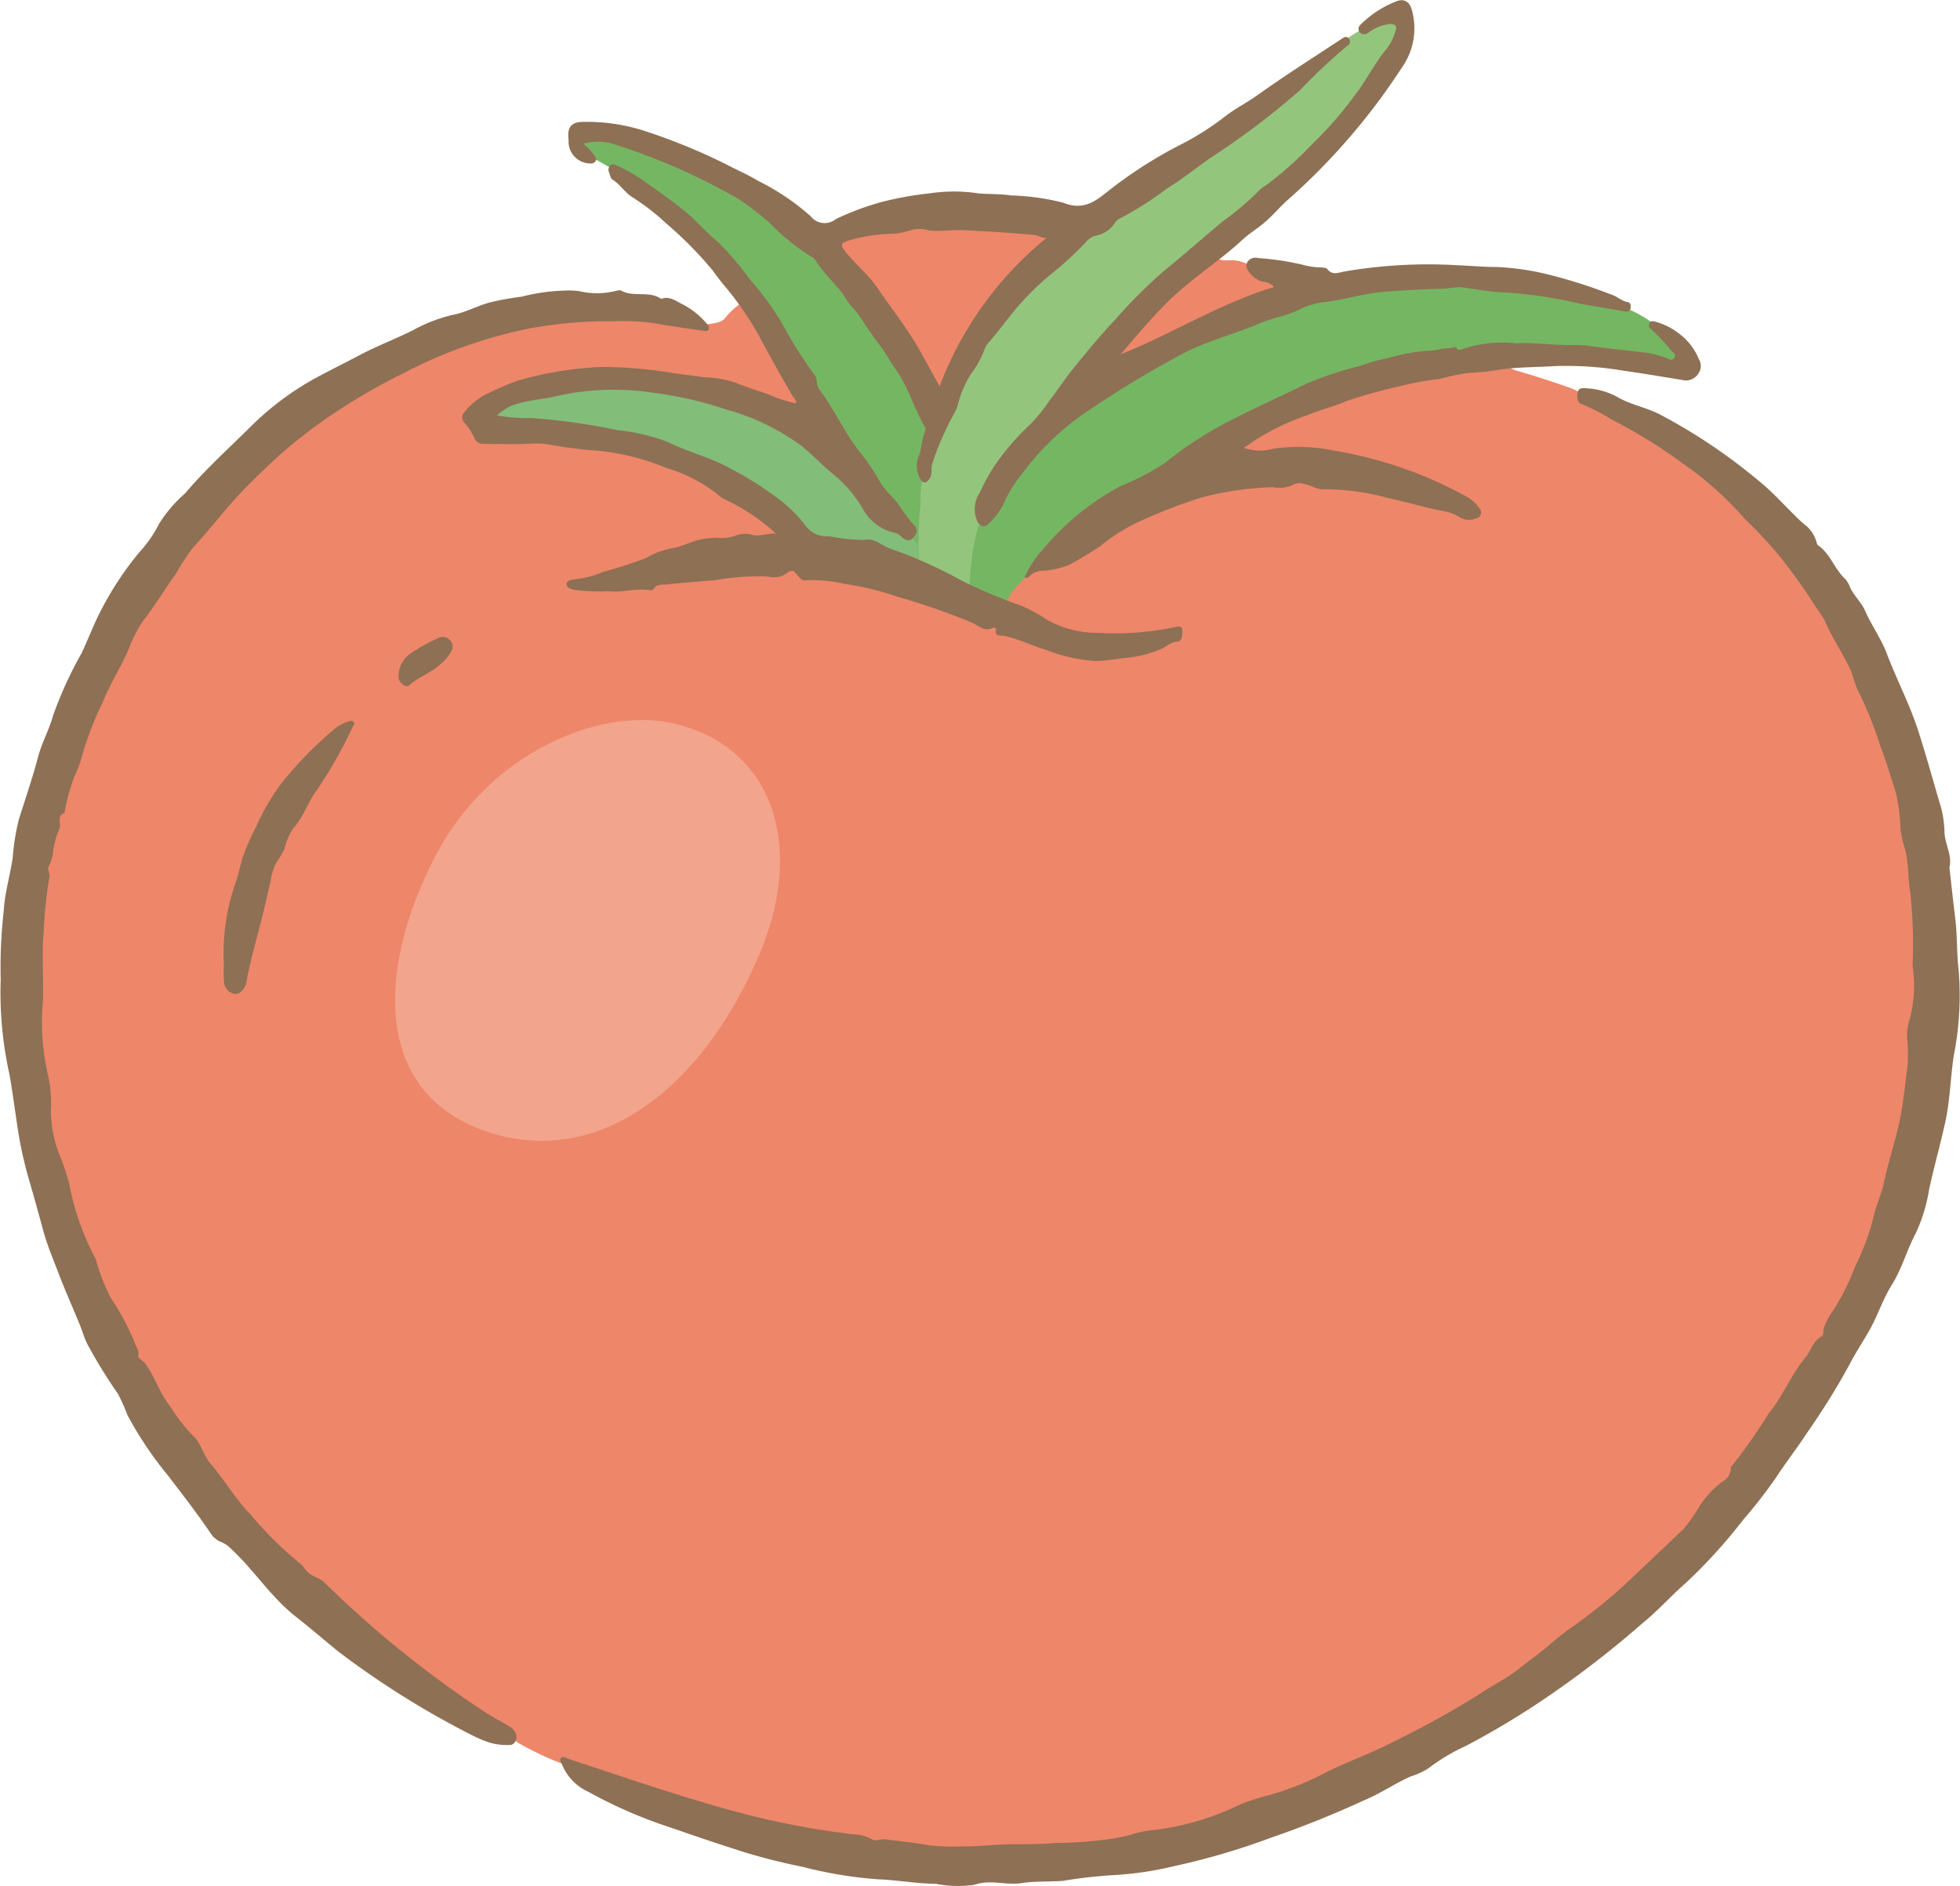<svg xmlns="http://www.w3.org/2000/svg" width="79.27" height="76.273" viewBox="0 0 79.27 76.273"><g transform="translate(-11525.4 -1740.432)"><path d="M385.682,27.062a.269.269,0,0,0,.1-.02c.855-.348,1.681-.758,2.48-1.154a24.075,24.075,0,0,1,3.793-1.615.257.257,0,0,0,.185-.215.262.262,0,0,0-.121-.255,1.94,1.94,0,0,0-.51-.213.716.716,0,0,1-.351-.171,1.452,1.452,0,0,0-1.126-.465c-.053,0-.107,0-.178.006a.911.911,0,0,1-.156-.019.817.817,0,0,0-.626.092l-.114.08a9.932,9.932,0,0,0-1.364,1.1l-.216.218a17.388,17.388,0,0,0-1.233,1.338c-.1.122-.2.237-.317.356-.147.159-.3.324-.451.521a.261.261,0,0,0,.206.419" transform="translate(11185 1728)" fill="#ee866a"/><path d="M374.931,23.369a6.5,6.5,0,0,1,.734.852c.18.261.365.518.549.775a17.342,17.342,0,0,1,1.16,1.751c.169.308.34.613.524.94l.271.49a.261.261,0,0,0,.229.133h.023a.261.261,0,0,0,.222-.173,13.818,13.818,0,0,1,4.27-5.9.254.254,0,0,0,.057-.3.271.271,0,0,0-.278-.154.666.666,0,0,1-.195-.047,1.182,1.182,0,0,0-.274-.067c-1.019-.1-1.965-.16-2.891-.19-.222-.007-.444,0-.665.012a6.528,6.528,0,0,1-.779,0,1.069,1.069,0,0,1-.156-.029.925.925,0,0,0-.591.025,1.676,1.676,0,0,1-.621.123l-.187.014-.248.023a5.682,5.682,0,0,0-1.516.277.55.55,0,0,0-.374.328.538.538,0,0,0,.157.475c.184.228.385.438.579.64" transform="translate(11185 1728)" fill="#ee866a"/><path d="M418.014,51.614l0-.156q-.006-.42-.006-.84c0-.449,0-.9-.016-1.346-.01-.3-.047-.607-.082-.9-.03-.244-.061-.5-.075-.741a3.49,3.49,0,0,0-.241-1.245,1.051,1.051,0,0,1-.066-.347c-.007-.073-.014-.147-.027-.219-.019-.124-.024-.252-.031-.388a2.568,2.568,0,0,0-.087-.661c-.047-.153-.089-.306-.13-.461a7.746,7.746,0,0,0-.287-.914,3.339,3.339,0,0,1-.127-.416,3.492,3.492,0,0,0-.173-.541c-.115-.262-.206-.532-.3-.817a6.622,6.622,0,0,0-.642-1.474,2.125,2.125,0,0,0-.413-1.1l-.049-.078c-.172-.279-.329-.577-.479-.864-.089-.169-.178-.337-.269-.5a17.047,17.047,0,0,0-1.3-2.021c-.086-.115-.17-.23-.254-.349a6.745,6.745,0,0,0-.887-1.062c-.2-.187-.394-.388-.586-.6a18.084,18.084,0,0,0-2.939-2.672A29.281,29.281,0,0,0,405,28.752a3.509,3.509,0,0,1-.422-.262,2.9,2.9,0,0,0-.679-.377c-.737-.257-1.48-.5-2.207-.707a1.765,1.765,0,0,1-.226-.1,1.089,1.089,0,0,0-.715-.14,3.546,3.546,0,0,1-.656.08,3.747,3.747,0,0,0-.832.115,11.5,11.5,0,0,1-1.335.272,12.206,12.206,0,0,0-1.424.293,5.172,5.172,0,0,1-.571.121,3.724,3.724,0,0,0-.959.257c-.446.211-.924.38-1.385.544-.407.144-.828.292-1.235.472a14.258,14.258,0,0,0-1.618.884l-.212.128a.26.26,0,0,0,.095.48l.418.062c.025,0,.051.011.075.017a.743.743,0,0,0,.388.017,4.892,4.892,0,0,1,1.345-.177,12.371,12.371,0,0,1,2.6.378,16.665,16.665,0,0,1,4.071,1.6,1.337,1.337,0,0,1,.466.381.3.3,0,0,0,.039.055.224.224,0,0,1-.072.021.817.817,0,0,1-.574-.149,2.134,2.134,0,0,0-.8-.221,2.679,2.679,0,0,1-.429-.081c-.512-.154-1.062-.294-1.632-.416l-.292-.064a8.925,8.925,0,0,0-1.874-.274,2.036,2.036,0,0,0-.2.014.583.583,0,0,1-.279-.011,1.557,1.557,0,0,0-1.475-.1.24.24,0,0,1-.138.012,6.178,6.178,0,0,0-.981,0c-.172.009-.342.017-.514.017h-.112a3.733,3.733,0,0,0-1.1.232l-.1.029c-.189.06-.381.117-.573.173a10.611,10.611,0,0,0-1.746.627c-.63.311-1.231.669-1.813,1.015-.214.128-.429.256-.644.382-.14.082-.278.178-.415.275a1.854,1.854,0,0,1-.971.448,1.954,1.954,0,0,0-1.2.495,2.715,2.715,0,0,1-.38.3c-.143.082-.244.275-.34.382-.029.031-.058.063-.089.093a.529.529,0,0,0-.2.472c.053.211.275.281.432.331a1.213,1.213,0,0,1,.346.147,5.215,5.215,0,0,0,2.84,1,13.057,13.057,0,0,0,3.2-.227l.056-.011c0,.092-.024.1-.061.1a.436.436,0,0,0-.34.084,3.017,3.017,0,0,1-1.611.535c-.114.016-.228.034-.341.052a4.147,4.147,0,0,1-1.429.055,15.851,15.851,0,0,1-2.539-.816c-.067-.026-.137-.05-.206-.072l-.109-.038a.988.988,0,0,0-.265-.047c-.045,0-.13-.011-.159-.049a.4.4,0,0,0-.386-.3.664.664,0,0,0-.233.05c-.049-.047-.1-.07-.107-.061a9.549,9.549,0,0,0-1.851-.74q-.25-.079-.5-.162c-.387-.13-.788-.245-1.176-.355l-.458-.131a12.466,12.466,0,0,0-1.506-.356c-.1-.016-.2-.035-.3-.052a6.41,6.41,0,0,0-1.1-.126c-.094,0-.187,0-.3.014a.4.4,0,0,1-.223-.071l0-.029a.278.278,0,0,0-.278-.269.377.377,0,0,0-.165.044l-.035.016a1.442,1.442,0,0,1-.816.166l-.106-.016a1.785,1.785,0,0,0-.471-.026l-.771.088c-.973.112-1.982.226-2.973.27a.6.6,0,0,0-.4.2.093.093,0,0,0-.017.018,2.613,2.613,0,0,0-.746-.007,3.27,3.27,0,0,1-.327.024c-.124,0-.248.012-.372.023a1.839,1.839,0,0,1-.789-.052.564.564,0,0,0-.453.047.262.262,0,0,1-.218.011c.317-.078.628-.171.931-.261s.616-.184.926-.258a4.749,4.749,0,0,0,.661-.233,4.647,4.647,0,0,1,.442-.167c.2-.06.386-.127.579-.195.214-.074.427-.149.644-.212l.194-.06a3.8,3.8,0,0,1,1.282-.235h.079a2.373,2.373,0,0,0,.71-.122c.041-.012.078-.027.119-.043a.494.494,0,0,1,.115-.037,1.748,1.748,0,0,0,.9.038,2.729,2.729,0,0,1,.31-.037.262.262,0,0,0,.224-.146.256.256,0,0,0-.023-.265,2.761,2.761,0,0,0-.89-.738,2.97,2.97,0,0,1-.6-.437.787.787,0,0,0-.315-.177l-.1-.038a1.083,1.083,0,0,1-.344-.184,2.6,2.6,0,0,0-.834-.562,8.065,8.065,0,0,1-.828-.356,5.8,5.8,0,0,0-1.407-.52c-.239-.045-.473-.113-.72-.185a4.987,4.987,0,0,0-1.4-.259,4.41,4.41,0,0,1-.789-.1c-.189-.034-.376-.068-.565-.088-.106-.012-.212-.025-.317-.039a6.14,6.14,0,0,0-.754-.069h-.18c-.362,0-.724.009-1.085.019q-.35.01-.7.017h-.052c-.138,0-.165-.021-.168-.029a1.5,1.5,0,0,0-.274-.4c-.257-.277-.257-.327,0-.662a.972.972,0,0,1,.114-.117,1.482,1.482,0,0,0,.153-.154.442.442,0,0,1,.228-.115,1.223,1.223,0,0,0,.3-.133,2.175,2.175,0,0,1,.811-.372c.237-.043.466-.1.689-.159a6.587,6.587,0,0,1,.874-.186c.255-.032.508-.079.753-.127a7.09,7.09,0,0,1,1.089-.152,9.622,9.622,0,0,1,1.017.037c.233.016.466.033.7.039a8.077,8.077,0,0,1,1.045.118c.192.031.383.059.575.083s.37.058.556.093a6.631,6.631,0,0,0,.8.118,4.338,4.338,0,0,1,1.231.321c.167.06.331.121.5.173s.355.117.534.178c.324.112.66.227,1.042.331a.276.276,0,0,0,.071.008.257.257,0,0,0,.263-.259.261.261,0,0,0-.07-.18c-.074-.123-.144-.236-.213-.347a6.9,6.9,0,0,1-.387-.678,8.362,8.362,0,0,0-.443-.779q-.105-.169-.207-.339c-.047-.082-.089-.166-.133-.249a3.01,3.01,0,0,0-.306-.512c-.059-.075-.414-1.021-.624-1.021a.3.3,0,0,0-.175.027,3.382,3.382,0,0,0-.693.662.713.713,0,0,1-.287.131,2.5,2.5,0,0,1-1.114.018c-.115-.025-.23-.051-.344-.074a11.8,11.8,0,0,0-3.219-.241c-.119.008-.239.021-.359.034a5.46,5.46,0,0,1-.59.042H363.7a9.72,9.72,0,0,0-1.247.106l-.439.054a10.8,10.8,0,0,0-2.219.557,22.352,22.352,0,0,0-6.8,3.553l-.318.245a23.386,23.386,0,0,0-2.062,1.733,20.221,20.221,0,0,0-1.822,2c-.119.152-.246.295-.374.437a5.419,5.419,0,0,0-.651.828c-.2.346-.44.687-.669,1.016-.191.276-.381.552-.56.836-.1.152-.2.3-.309.441a4.8,4.8,0,0,0-.524.822c-.323.7-.674,1.4-1.014,2.081l-.163.328a23.53,23.53,0,0,0-.977,2.274.718.718,0,0,0-.044.255.345.345,0,0,1-.011.091,7.356,7.356,0,0,0-.57,1.584l-.042.15a1.9,1.9,0,0,0-.041.261c-.025.24-.042.274-.155.306a.3.3,0,0,0-.213.257.286.286,0,0,0,.1.223.556.556,0,0,0-.007.059.814.814,0,0,1-.072.241,1.23,1.23,0,0,0-.111.413,3.944,3.944,0,0,1-.128.7,5.627,5.627,0,0,0-.13.665c-.1.864-.162,1.564-.208,2.2-.007.081-.019.162-.031.243a2.056,2.056,0,0,0-.028.559,9.9,9.9,0,0,1,.027,1.563c-.013.37-.027.752-.01,1.131.005.18,0,.359-.009.539a4.385,4.385,0,0,0,.032.973c.034.183.07.366.107.551a7.681,7.681,0,0,1,.211,1.539,5.322,5.322,0,0,0,.384,2.179,7.244,7.244,0,0,1,.336,1c.05.171.1.341.152.509a5.25,5.25,0,0,1,.139.593,4.854,4.854,0,0,0,.191.762,7.864,7.864,0,0,0,.321.728,6.186,6.186,0,0,1,.351.834,6.551,6.551,0,0,0,.622,1.456l0,0a.376.376,0,0,0,.18.418.245.245,0,0,0,.075.1.269.269,0,0,0,.122.055.677.677,0,0,0,.039.084,5.923,5.923,0,0,1,.379.828,5.223,5.223,0,0,0,.542,1.1,4.811,4.811,0,0,1,.332.594,5.632,5.632,0,0,0,.332.6c.093.14.183.283.274.427a5.913,5.913,0,0,0,1.091,1.4.658.658,0,0,1,.172.281,2.763,2.763,0,0,0,.272.492l.061.093a5.954,5.954,0,0,0,.554.706,6.576,6.576,0,0,1,.452.558l.125.183a5.5,5.5,0,0,0,.745.945c.1.09.194.177.293.265a3.925,3.925,0,0,1,.606.619,4.747,4.747,0,0,0,.744.772,6.065,6.065,0,0,1,.462.436,2.3,2.3,0,0,0,.53.394,1.212,1.212,0,0,1,.556.509.464.464,0,0,0,.293.239,1.268,1.268,0,0,1,.528.409,14.162,14.162,0,0,0,1.973,1.728l.513.4a28.386,28.386,0,0,0,3.328,2.337,3.685,3.685,0,0,1,.532.394,4.6,4.6,0,0,0,.531.4,12.257,12.257,0,0,0,2.712,1.155c1.459.454,3.114.969,4.739,1.508a27.386,27.386,0,0,0,4.178.971c.267.044.531.094.8.144.487.09.989.185,1.495.241a.482.482,0,0,1,.141.058.726.726,0,0,0,.5.107,3.455,3.455,0,0,1,1.3.109l.037.007a8.378,8.378,0,0,0,1.82.167c.327,0,.652-.011.975-.021l.082,0c.268-.007.538-.023.807-.04.371-.021.756-.044,1.128-.044.342,0,.683-.033,1.012-.063a7.752,7.752,0,0,1,1.323-.047c.068.006.138.008.208.008a3.489,3.489,0,0,0,1.053-.173,9.151,9.151,0,0,1,1.585-.313c.213-.03.427-.058.639-.094a6.868,6.868,0,0,0,1.215-.339c.242-.088.482-.187.721-.286a9.331,9.331,0,0,1,1.075-.4,28.879,28.879,0,0,0,4.137-1.65l.866-.4c.574-.26,1.167-.53,1.74-.838.217-.117.432-.237.647-.358.413-.232.84-.473,1.272-.672a5.038,5.038,0,0,0,.847-.537,3.446,3.446,0,0,1,.94-.555,1.266,1.266,0,0,0,.532-.393,1.14,1.14,0,0,1,.246-.223,8.266,8.266,0,0,0,1.427-1.059,6.874,6.874,0,0,1,.679-.518,16.5,16.5,0,0,0,1.7-1.344c.691-.628,1.4-1.291,2.1-1.97.077-.074.159-.146.241-.218a2.989,2.989,0,0,0,.667-.743,3.9,3.9,0,0,1,.325-.468,4.016,4.016,0,0,0,.378-.553,1.225,1.225,0,0,1,.37-.355,1.381,1.381,0,0,0,.57-.656.877.877,0,0,1,.372-.475.39.39,0,0,0,.166-.276l.017-.062a.439.439,0,0,1,.077-.157,3.215,3.215,0,0,0,.62-.886,2.224,2.224,0,0,1,.683-.881.26.26,0,0,0,.111-.16,3.382,3.382,0,0,1,.748-1.3,2.88,2.88,0,0,0,.3-.516,1.266,1.266,0,0,1,.5-.635.424.424,0,0,0,.209-.372l.013-.047a1.12,1.12,0,0,1,.282-.6,1.382,1.382,0,0,0,.4-.687,2.837,2.837,0,0,1,.3-.705l.117-.223a13.3,13.3,0,0,0,.912-2.37c.038-.143.088-.284.136-.423a4.982,4.982,0,0,0,.209-.723,6.369,6.369,0,0,1,.208-.771c.058-.185.115-.369.161-.555q.064-.249.13-.5a11.644,11.644,0,0,0,.4-1.969c.015-.177.04-.352.065-.527a5.023,5.023,0,0,0,.069-1.2,3.451,3.451,0,0,1,.058-1.237c.022-.076.049-.151.076-.226a1.655,1.655,0,0,0,.139-.721c-.031-.4-.036-.823-.041-1.228" transform="translate(11185 1728)" fill="#ee866a"/><path d="M376.706,33.75a2.1,2.1,0,0,1-1.244-.945c-.039-.066-.075-.137-.113-.207a1.88,1.88,0,0,0-.335-.506c-.165-.164-.338-.323-.512-.482-.149-.135-.3-.271-.442-.412a9.269,9.269,0,0,0-1.917-1.5,15.849,15.849,0,0,0-4-1.41,14.048,14.048,0,0,0-2.854-.364,15.109,15.109,0,0,0-3.7.494l-.145.033a2.058,2.058,0,0,0-1.144.612.263.263,0,0,0-.058.253.26.26,0,0,0,.19.177,3.171,3.171,0,0,0,.761.067h0c.108,0,.212,0,.317.007.857.067,1.726.185,2.568.3l.1.013a16.428,16.428,0,0,1,4.629,1.271,11.368,11.368,0,0,1,1.713.92c.148.1.3.194.455.286a4.141,4.141,0,0,1,.926.68,4.152,4.152,0,0,0,.438.388,1.906,1.906,0,0,1,.606.666.449.449,0,0,0,.443.249h.053a5.239,5.239,0,0,1,.864.1,4.784,4.784,0,0,0,1.168.1h.04a.617.617,0,0,1,.329.106,3.89,3.89,0,0,0,.846.368,4.54,4.54,0,0,1,.578.225.264.264,0,0,0,.116.028.254.254,0,0,0,.125-.033.262.262,0,0,0,.134-.2,1.134,1.134,0,0,0-.934-1.269" transform="translate(11185 1728)" fill="#82bd79"/><path d="M377.8,29.136l-.025-.061a10.056,10.056,0,0,0-.974-1.919c-.158-.234-.312-.472-.465-.711-.255-.394-.517-.8-.805-1.188-.163-.217-.333-.427-.505-.636a11.551,11.551,0,0,1-.735-.967,2.443,2.443,0,0,0-.35-.4,1.485,1.485,0,0,1-.351-.442.589.589,0,0,0-.445-.313c-.1-.012-.161-.074-.269-.183l-.065-.065a13.788,13.788,0,0,0-3.328-2.506,26.146,26.146,0,0,0-4.144-1.727,2.606,2.606,0,0,0-1.389-.044.26.26,0,0,0-.152.4,1.022,1.022,0,0,0,.394.331l.059.032c.18.106.361.21.544.314.388.223.79.453,1.171.695a17.9,17.9,0,0,1,3.844,3.263,20.638,20.638,0,0,1,1.495,1.843c.26.376.5.782.726,1.174.274.465.557.949.886,1.4.026.038.052.079.076.119a1.824,1.824,0,0,0,.174.242.466.466,0,0,0,.073.4c.241.323.458.68.667,1.025.1.167.2.335.309.5.066.105.127.211.189.318a4.684,4.684,0,0,0,.421.65c.071.085.145.168.22.25a2.308,2.308,0,0,1,.393.519c.032.062.06.131.088.2a1.518,1.518,0,0,0,.321.54,3.977,3.977,0,0,1,.553.641c.083.11.165.22.252.326a1.243,1.243,0,0,1,.079.116,1.115,1.115,0,0,0,.423.431.264.264,0,0,0,.125.032l.108.57c.149,0,.711,1.556.711,1.411,0-.027-.21-1.949-.218-1.974-.032-.5-.092-.918-.092-1.343,0-.278.028-.66.046-.918a2.907,2.907,0,0,1,.067-.9,1.679,1.679,0,0,0-.1-1.439" transform="translate(11185 1728)" fill="#75b663"/><path d="M397.069,13.323a.436.436,0,0,0-.459-.182.734.734,0,0,0-.492.1q-.242.148-.488.292a7.449,7.449,0,0,0-1.686,1.231,24.206,24.206,0,0,1-4.43,3.633c-.463.3-.92.627-1.361.941s-.892.632-1.348.93c-.158.1-.323.2-.49.292a4.177,4.177,0,0,0-1.3.991.63.63,0,0,1-.451.184h-.044a.382.382,0,0,0-.338.192,4.894,4.894,0,0,1-1.208,1.188,14.04,14.04,0,0,0-1.894,1.864l-.257.285a7.15,7.15,0,0,0-.887,1.328,8.832,8.832,0,0,1-.618.988.71.71,0,0,0-.116.268c-.008.025-.015.05-.023.073-.039.1-.072.2-.106.309a3.967,3.967,0,0,1-.244.614c-.2.362-.368.74-.528,1.1-.09.207-.183.415-.281.619a4.478,4.478,0,0,0-.329,1.316l-.039.263a2.733,2.733,0,0,0-.022.468c0,.09,0,.182-.005.272a12.773,12.773,0,0,0-.027,2.46c.087.514.506.287.831.442.084.04.171.076.259.111s.2.082.3.133a2.163,2.163,0,0,0,.506.215c.177,0,.173-.249.175-.593a4.928,4.928,0,0,1,.255-1.476,4.677,4.677,0,0,0,.166-.872c.022-.165.041-.331.074-.495a2.224,2.224,0,0,1,.212-.538c.029-.056.058-.113.085-.17a6.826,6.826,0,0,1,1.2-1.737c.1-.107.2-.21.3-.314a7.218,7.218,0,0,0,.625-.678l.257-.328c.257-.325.523-.661.769-1.011.2-.277.419-.55.634-.815.087-.108.174-.213.259-.32.273-.341.57-.675.857-1,.111-.126.223-.251.333-.377a24.174,24.174,0,0,1,2.677-2.595c.384-.322.772-.643,1.16-.962.679-.56,1.382-1.14,2.058-1.73a5.625,5.625,0,0,1,.458-.35,3.262,3.262,0,0,0,.961-.913.231.231,0,0,1,.075-.059,4.092,4.092,0,0,0,1.072-.944c.105-.118.209-.236.319-.348a7.812,7.812,0,0,0,.8-1.017c.174-.251.355-.51.551-.74a2.417,2.417,0,0,0,.309-.526,1.533,1.533,0,0,1,.28-.45,2.634,2.634,0,0,0,.567-.9l.074-.16a.519.519,0,0,0,0-.505" transform="translate(11185 1728)" fill="#94c57d"/><path d="M408.254,26.5a1.564,1.564,0,0,1-.2-.228,2.342,2.342,0,0,0-.186-.223,4.85,4.85,0,0,0-2.729-1.441c-.41-.071-.817-.156-1.224-.242-.432-.091-.878-.185-1.323-.26a9.242,9.242,0,0,0-1.81-.164h-.049a3,3,0,0,1-.556-.07,2.56,2.56,0,0,0-1.1-.021,1.694,1.694,0,0,1-.432.008,3.254,3.254,0,0,0-.38-.009l-.621.027a12.593,12.593,0,0,0-2.307.235.984.984,0,0,0-.218.081.375.375,0,0,1-.15.05h-.07a6.3,6.3,0,0,0-2.171.506c-.287.1-.585.214-.88.3a6.667,6.667,0,0,0-.733.275c-.136.059-.273.117-.412.169-.193.071-.387.13-.585.19a6.771,6.771,0,0,0-.927.331,24.675,24.675,0,0,0-6.353,3.981,9.979,9.979,0,0,0-1.575,1.842c-.115.17-.218.349-.321.528a4.471,4.471,0,0,1-.529.791c-.032.036-.067.072-.1.107a1.288,1.288,0,0,0-.357.51,8.468,8.468,0,0,0-.311,1.852l-.034.371a.449.449,0,0,0,0,.11.415.415,0,0,0,.334.476l.1.022a2.929,2.929,0,0,0,.509.148c.285,0,.443.153.607-.091.009-.012.137-.271.161-.288a2.3,2.3,0,0,0,.155-.195c.123-.128.185-.187.322-.327a5.722,5.722,0,0,0,.682-.644,9.608,9.608,0,0,1,2.174-2.129,6.057,6.057,0,0,1,1.4-.835,5.173,5.173,0,0,0,1.315-.678,22.759,22.759,0,0,1,3.194-2.048,9.232,9.232,0,0,1,.892-.4,7.661,7.661,0,0,0,1.189-.572,4.326,4.326,0,0,1,.859-.421c.811-.282,1.648-.574,2.505-.808a14.184,14.184,0,0,1,2.679-.51,2.418,2.418,0,0,1,.329.008,1.739,1.739,0,0,0,.618-.035,6.059,6.059,0,0,1,.765-.189,3.424,3.424,0,0,1,.6-.043c.1,0,.192,0,.287,0s.185,0,.313,0a11.823,11.823,0,0,1,1.456.064,4.884,4.884,0,0,0,.645.031h.134a4.872,4.872,0,0,1,.558.023c.252.031.5.057.756.084.653.071,1.331.144,1.985.269.13.025.258.06.385.095s.245.065.37.092a.415.415,0,0,0,.454-.155.371.371,0,0,0-.083-.553" transform="translate(11185 1728)" fill="#75b663"/><path d="M360.222,58.23c-4.628-1.459-4.669-6.35-2.279-11.061,2.241-4.416,6.757-6.063,9.483-5.529,4.147.811,5.6,4.857,3.693,9.364-2.276,5.375-6.416,8.639-10.9,7.226" transform="translate(11185 1728)" fill="#f3a48c" fill-rule="evenodd"/><path d="M419.238,47.474c.079.688.15,1.375.237,2.059.09.715.057,1.443.143,2.153a12.594,12.594,0,0,1-.2,3.435c-.134.87-.147,1.75-.331,2.622-.2.932-.464,1.843-.664,2.772a6.687,6.687,0,0,1-.54,1.778c-.365.679-.555,1.428-.969,2.089-.369.586-.58,1.269-.925,1.871-.272.474-.577.931-.826,1.421a29.13,29.13,0,0,1-1.68,2.694c-.408.624-.868,1.214-1.275,1.837a19.4,19.4,0,0,1-1.3,1.669,21.355,21.355,0,0,1-2.359,2.592c-.587.508-1.1,1.1-1.708,1.588A40.254,40.254,0,0,1,403.19,80.9a33.933,33.933,0,0,1-3.487,2.118,7.945,7.945,0,0,0-1.544.921,3.073,3.073,0,0,1-.715.324c-.648.293-1.233.7-1.895.971a40.11,40.11,0,0,1-3.737,1.5,28.619,28.619,0,0,1-3.957,1.16,13.585,13.585,0,0,1-2.373.353,19.072,19.072,0,0,0-2.086.234c-.558.044-1.139.007-1.676.091-.641.1-1.262-.159-1.908.068a4.641,4.641,0,0,1-1.564-.039c-.785-.007-1.562-.153-2.35-.183a17.115,17.115,0,0,1-3.053-.507,24.132,24.132,0,0,1-2.443-.62c-.467-.155-.936-.3-1.4-.458-.6-.2-1.2-.414-1.8-.614a18.925,18.925,0,0,1-3-1.335,2.062,2.062,0,0,1-1.058-1.075c-.034-.1-.137-.208-.055-.3s.2.008.3.039c2.453.807,4.894,1.663,7.4,2.3a33.089,33.089,0,0,0,4.151.756,1.6,1.6,0,0,1,.7.184c.189.12.386-.013.58.016.576.082,1.159.127,1.732.236a8.183,8.183,0,0,0,1.407.047c.644.012,1.286-.083,1.922-.084.6,0,1.2,0,1.787-.052a17.357,17.357,0,0,0,2.41-.188c.232-.053.474-.089.692-.159a4.139,4.139,0,0,1,.928-.181,10.918,10.918,0,0,0,3.495-1.047,8.743,8.743,0,0,1,1.069-.342,11.811,11.811,0,0,0,2.243-.872c.94-.493,1.947-.825,2.877-1.318a36.754,36.754,0,0,0,3.411-1.887c.392-.263.8-.485,1.2-.736.357-.23.687-.523,1.039-.776.482-.352.914-.775,1.4-1.12a21.15,21.15,0,0,0,2.358-1.893q1.153-1.089,2.3-2.177a7,7,0,0,0,.622-.879,3.786,3.786,0,0,1,.98-1.059.6.6,0,0,0,.309-.548c0-.033.041-.077.073-.1a21.905,21.905,0,0,0,1.453-2.079c.585-.7.9-1.565,1.489-2.264.23-.274.3-.67.658-.863.1-.051.05-.226.088-.334a2.964,2.964,0,0,1,.408-.754,9.6,9.6,0,0,0,.865-1.751,9.806,9.806,0,0,0,.75-2.031c.094-.445.309-.864.4-1.308.167-.8.427-1.573.607-2.368.186-.819.257-1.652.366-2.479a7.611,7.611,0,0,0-.022-1.01,1.862,1.862,0,0,1,.087-.739,5.213,5.213,0,0,0,.129-2.2,19.688,19.688,0,0,0-.089-2.934c-.092-.527-.067-1.068-.173-1.595a2.54,2.54,0,0,0-.1-.379,3.206,3.206,0,0,1-.131-.755,7.5,7.5,0,0,0-.181-1.336c-.211-.641-.389-1.294-.639-1.918a14.888,14.888,0,0,0-.923-2.271,5.922,5.922,0,0,1-.221-.667c-.313-.721-.779-1.359-1.081-2.083a4.957,4.957,0,0,0-.372-.573,23.668,23.668,0,0,0-1.392-1.963,17.789,17.789,0,0,0-1.475-1.595,13.679,13.679,0,0,0-2.5-2.237,20.709,20.709,0,0,0-2.877-1.778,8.314,8.314,0,0,0-1.219-.633c-.191-.048-.2-.275-.178-.456.027-.2.2-.2.333-.185a2.925,2.925,0,0,1,1.255.339c.544.325,1.167.427,1.727.711a22.85,22.85,0,0,1,4.074,2.742c.524.429.979.945,1.468,1.418a4.224,4.224,0,0,0,.386.348,1.294,1.294,0,0,1,.416.642c.019.05.027.122.066.148.472.323.644.885,1.021,1.283a.982.982,0,0,1,.248.344c.142.383.484.667.634,1.013.26.6.652,1.132.885,1.749.383,1.018.893,1.983,1.236,3.021s.627,2.108.945,3.161a4.288,4.288,0,0,1,.148,1.042c.018.473.306.9.208,1.387" transform="translate(11185 1728)" fill="#8e7054" fill-rule="evenodd"/><path d="M340.429,52.063a20.33,20.33,0,0,1,.123-2.813c.041-.731.26-1.425.362-2.141a9.376,9.376,0,0,1,.25-1.553c.268-.841.553-1.678.779-2.531.154-.583.458-1.108.611-1.683a16.017,16.017,0,0,1,1.159-2.524c.193-.42.37-.855.562-1.281a13.023,13.023,0,0,1,1.757-2.771,4.978,4.978,0,0,0,.8-1.153,5.55,5.55,0,0,1,1.061-1.239c.817-.968,1.76-1.812,2.653-2.7a11.72,11.72,0,0,1,2.783-2.045c.529-.281,1.081-.555,1.609-.835.711-.372,1.452-.657,2.167-1.01a6.251,6.251,0,0,1,1.58-.615c.555-.1,1.043-.39,1.589-.524a11.543,11.543,0,0,1,1.224-.217,7.715,7.715,0,0,1,1.716-.246,3.283,3.283,0,0,1,.614.022,3.079,3.079,0,0,0,1.435,0c.085-.014.2-.058.256-.023.507.287,1.134-.013,1.623.339.3-.122.537.046.778.172a3.222,3.222,0,0,1,1.04.8c.06.075.149.16.1.261s-.18.058-.27.045c-.632-.092-1.263-.176-1.891-.289a8.9,8.9,0,0,0-1.646-.087,18.191,18.191,0,0,0-3.375.277,19.408,19.408,0,0,0-5.2,1.841A25.155,25.155,0,0,0,354.124,29a20.81,20.81,0,0,0-2.439,1.852c-.474.434-.944.886-1.4,1.351-.745.765-1.379,1.622-2.106,2.4a10.366,10.366,0,0,0-.687,1.061c-.446.622-.841,1.277-1.314,1.885a5.254,5.254,0,0,0-.572,1.127c-.317.733-.755,1.408-1.051,2.148a13.383,13.383,0,0,0-.822,2.118,4.7,4.7,0,0,1-.332.9,8.765,8.765,0,0,0-.384,1.388c0,.02.005.06,0,.063-.366.136-.1.484-.234.7a3.162,3.162,0,0,0-.238.913,1.872,1.872,0,0,1-.172.557c-.08.127.064.267.025.445a16.181,16.181,0,0,0-.228,2.19c-.087.916-.006,1.832-.029,2.748a9.526,9.526,0,0,0,.194,3.032,5.277,5.277,0,0,1,.124,1.469,4.99,4.99,0,0,0,.411,1.933,10.69,10.69,0,0,1,.33,1.018,10.541,10.541,0,0,0,1.05,3,.529.529,0,0,1,.052.154,8.135,8.135,0,0,0,.569,1.443,10.214,10.214,0,0,1,.962,1.786c.053.19.2.341.163.573-.018.125.183.179.266.294.4.548.593,1.213,1.02,1.745a7.429,7.429,0,0,0,.912,1.184c.344.294.414.782.714,1.129.572.659,1.013,1.441,1.617,2.054a14.812,14.812,0,0,0,2,1.979c.135.1.208.257.335.373.2.181.485.228.655.4a42.633,42.633,0,0,0,6.447,5.21c.327.223.681.4,1.023.606a.593.593,0,0,1,.281.313c.071.205-.054.45-.25.447a2.565,2.565,0,0,1-.78-.086,4.829,4.829,0,0,1-.727-.3,35.3,35.3,0,0,1-5.425-3.392c-.578-.466-1.143-.96-1.726-1.416-1.027-.808-1.707-1.915-2.657-2.778a1.008,1.008,0,0,0-.35-.231.931.931,0,0,1-.446-.376c-.537-.795-1.127-1.548-1.708-2.313a14.884,14.884,0,0,1-1.64-2.441,8.058,8.058,0,0,0-.385-.864,20.316,20.316,0,0,1-1.253-2.038c-.107-.221-.172-.449-.258-.671-.282-.706-.6-1.4-.87-2.108-.221-.579-.469-1.156-.633-1.753-.2-.73-.4-1.462-.614-2.19a16.277,16.277,0,0,1-.455-2.153c-.1-.658-.186-1.318-.3-1.975a15.3,15.3,0,0,1-.362-3.838" transform="translate(11185 1728)" fill="#8e7054" fill-rule="evenodd"/><path d="M360.482,29.227a6.893,6.893,0,0,0,1.415.109,25.375,25.375,0,0,1,3.485.492,7.688,7.688,0,0,1,2.045.484c.813.409,1.713.61,2.507,1.063a13.143,13.143,0,0,1,1.766,1.093,5.849,5.849,0,0,1,1.227,1.147,1.076,1.076,0,0,0,1.014.5,6.919,6.919,0,0,0,1.45.145c.393-.07.665.233,1,.351a18.039,18.039,0,0,1,2.889,1.292,21.244,21.244,0,0,0,2.426,1.021,6.245,6.245,0,0,1,1.055.578,4.227,4.227,0,0,0,2.1.52,11.659,11.659,0,0,0,3.071-.236c.116-.021.275-.06.281.111s.03.462-.213.48-.387.176-.576.266a4.5,4.5,0,0,1-1.482.388c-.414.042-.819.129-1.239.13a6.983,6.983,0,0,1-2-.451c-.574-.17-1.107-.451-1.7-.569-.119-.023-.4.054-.317-.265.009-.042-.09-.084-.13-.062-.327.177-.572-.07-.811-.19a26.9,26.9,0,0,0-3.037-1.061,11.7,11.7,0,0,0-2.168-.525,5.524,5.524,0,0,0-1.525-.143c-.187.024-.221-.04-.476-.335-.107-.122-.295.023-.338.059a.889.889,0,0,1-.75.123,9.976,9.976,0,0,0-2.143.152c-.668.045-1.336.113-2.005.173-.168.015-.352-.022-.46.174a.176.176,0,0,1-.148.056c-.575-.1-1.153.115-1.7.04a7.216,7.216,0,0,1-1.4-.063c-.118-.04-.269-.076-.277-.2-.01-.164.177-.206.288-.215a3.812,3.812,0,0,0,1.193-.307,15.276,15.276,0,0,0,1.751-.569,3.255,3.255,0,0,1,1.079-.393c.429-.073.811-.317,1.254-.371a3.184,3.184,0,0,1,.488-.043,1.783,1.783,0,0,0,.736-.07,1.021,1.021,0,0,1,.7-.051c.3.089.6-.072.98-.045a8.2,8.2,0,0,0-2.073-1.386,1.339,1.339,0,0,1-.314-.222,6.141,6.141,0,0,0-2.056-1.05,9.53,9.53,0,0,0-2.752-.694,17.392,17.392,0,0,1-2.036-.263,4.134,4.134,0,0,0-.787-.02c-.618.027-1.239.01-1.861,0a.363.363,0,0,1-.336-.263,2.439,2.439,0,0,0-.385-.582.315.315,0,0,1,.027-.467,2.519,2.519,0,0,1,.952-.739,11.346,11.346,0,0,1,1.146-.491,14.145,14.145,0,0,1,3.383-.562,17.644,17.644,0,0,1,2.708.21c.47.076.958.13,1.438.2a4.817,4.817,0,0,1,1.311.224c.532.234,1.1.36,1.63.6a5.744,5.744,0,0,0,.82.24c.006-.152-.089-.206-.137-.286-.414-.7-.807-1.408-1.192-2.122A12.875,12.875,0,0,0,369.712,24c-.169-.2-.329-.409-.481-.623a15.439,15.439,0,0,0-1.889-1.912,9.005,9.005,0,0,0-1.386-1.07c-.3-.2-.48-.512-.784-.7-.077-.049-.1-.191-.14-.292a.239.239,0,0,1,.046-.274c.09-.088.179-.045.272,0a6.173,6.173,0,0,1,1.084.617c.566.4,1.139.8,1.675,1.235.463.38.853.848,1.318,1.225a11.831,11.831,0,0,1,1.313,1.538,11.149,11.149,0,0,1,1.5,2.144,16.986,16.986,0,0,0,1.114,1.714c.124.177.041.389.179.572.631.826,1.035,1.8,1.7,2.606a9.439,9.439,0,0,1,.792,1.195c.174.292.486.54.7.837a6.739,6.739,0,0,0,.631.839c.206.208.1.4-.039.545s-.335.065-.467-.068a.471.471,0,0,0-.244-.146,1.957,1.957,0,0,1-1.3-.958,5.125,5.125,0,0,0-1.214-1.424c-.424-.343-.8-.75-1.224-1.1a9.18,9.18,0,0,0-3.061-1.5,15.053,15.053,0,0,0-2.988-.686,10.4,10.4,0,0,0-3.759.1c-.586.15-1.2.177-1.779.358a1.908,1.908,0,0,0-.79.466" transform="translate(11185 1728)" fill="#8e7054" fill-rule="evenodd"/><path d="M363.982,18.237a2.175,2.175,0,0,1,.478.511c.046.071.08.135.023.208a.224.224,0,0,1-.2.086.885.885,0,0,1-.888-.882.835.835,0,0,0,0-.1c-.061-.5.122-.7.609-.7a7.6,7.6,0,0,1,2.468.366,24.413,24.413,0,0,1,3.3,1.351c.418.223.876.413,1.272.659a9.682,9.682,0,0,1,2.142,1.438.714.714,0,0,0,1.023.113,11.353,11.353,0,0,1,1.833-.684,13.652,13.652,0,0,1,1.97-.355,6.556,6.556,0,0,1,1.938,0c.444.042.9.018,1.34.086a9.665,9.665,0,0,1,2.109.293c.925.378,1.433-.179,2.017-.623a17.933,17.933,0,0,1,2.757-1.736,11.092,11.092,0,0,0,1.772-1.127c.412-.319.886-.558,1.312-.862,1.109-.793,2.261-1.52,3.4-2.273.092-.062.194-.133.293-.019a.183.183,0,0,1-.047.286,22.667,22.667,0,0,0-1.9,1.781,30.813,30.813,0,0,1-3.537,2.688c-.637.431-1.232.928-1.888,1.324a12.85,12.85,0,0,1-1.857,1.182.571.571,0,0,0-.258.237,1.163,1.163,0,0,1-.738.474.786.786,0,0,0-.435.294,13.729,13.729,0,0,1-1.3,1.2,10.8,10.8,0,0,0-1.511,1.476c-.36.438-.7.893-1.069,1.327a.827.827,0,0,0-.181.27,3.5,3.5,0,0,1-.545,1,4.369,4.369,0,0,0-.556,1.308c-.093.305-.3.565-.421.868a10.678,10.678,0,0,0-.614,1.513c-.043.191.023.4-.1.575s-.238.217-.371.011a1.072,1.072,0,0,1-.043-.982c.106-.3.1-.635.233-.934a.244.244,0,0,0-.006-.191c-.443-.751-.669-1.617-1.177-2.323-.234-.326-.415-.684-.661-1-.294-.377-.555-.779-.818-1.178-.151-.227-.37-.407-.5-.628-.36-.591-.91-1.022-1.267-1.608a.292.292,0,0,0-.143-.127,9.04,9.04,0,0,1-1.7-1.373,11.5,11.5,0,0,0-1.28-.984,25.509,25.509,0,0,0-5.044-2.215,2.132,2.132,0,0,0-1.228-.013m18.751,3.8c-.2.032-.35-.1-.522-.114-.957-.089-1.915-.148-2.875-.193-.454-.021-.9.064-1.359.014a1.318,1.318,0,0,0-.707-.027,2.794,2.794,0,0,1-.93.163,6.711,6.711,0,0,0-1.667.282c-.285.1-.285.184-.106.413.406.521.927.929,1.307,1.484.592.863,1.246,1.684,1.756,2.6l.765,1.385a14.207,14.207,0,0,1,4.338-6.01" transform="translate(11185 1728)" fill="#8e7054" fill-rule="evenodd"/><path d="M385.723,26.757c2.105-.831,4.013-2.064,6.21-2.719a.714.714,0,0,0-.488-.22,1.09,1.09,0,0,1-.562-.435.329.329,0,0,1-.025-.375.391.391,0,0,1,.416-.143,11.152,11.152,0,0,1,1.838.279,2.865,2.865,0,0,0,.716.1c.085.012.208.009.248.062.211.279.47.142.716.1a20.067,20.067,0,0,1,4.492-.253c.55.023,1.1.074,1.65.075a10.563,10.563,0,0,1,2.006.284,21.025,21.025,0,0,1,2.67.847c.22.074.384.253.623.288.119.019.129.138.113.24-.024.153-.144.154-.253.134-.594-.107-1.189-.2-1.782-.308a18.35,18.35,0,0,0-3.01-.454c-.62-.014-1.237-.145-1.856-.217a3.959,3.959,0,0,0-.556.058c-.851.023-1.7.064-2.551.136s-1.626.334-2.453.42a3.26,3.26,0,0,0-1.019.331c-.481.227-1.02.3-1.515.517-1.006.435-2.081.691-3.06,1.2a41.163,41.163,0,0,0-3.872,2.33,10.533,10.533,0,0,0-2.661,2.529,5.357,5.357,0,0,0-.765,1.227,2.73,2.73,0,0,1-.621.829c-.114.12-.293.14-.431-.08a1.213,1.213,0,0,1,.1-1.214,7.187,7.187,0,0,1,.812-1.383,10.337,10.337,0,0,1,1.24-1.378,7.1,7.1,0,0,0,.745-.923c.346-.449.656-.925,1.014-1.364.527-.648,1.061-1.3,1.632-1.9a20.4,20.4,0,0,1,2.024-2.018c.8-.643,1.564-1.329,2.354-1.984a11.149,11.149,0,0,0,1.445-1.224,1.191,1.191,0,0,1,.286-.22,14.107,14.107,0,0,0,1.851-1.646,14.91,14.91,0,0,0,1.735-1.984c.485-.608.808-1.317,1.314-1.908a2.194,2.194,0,0,0,.346-.706c.051-.142.048-.283-.209-.288a1.75,1.75,0,0,0-.9.367.254.254,0,0,1-.33-.02.216.216,0,0,1,.008-.3,4.224,4.224,0,0,1,1.459-.958c.336-.137.572.036.648.4a2.752,2.752,0,0,1-.326,2.14c-.433.662-.885,1.316-1.373,1.937a25.889,25.889,0,0,1-3.294,3.514c-.353.308-.652.679-1.013.978-.281.235-.6.427-.871.68-.962.89-2.09,1.582-3.02,2.509-.673.67-1.286,1.394-1.9,2.118" transform="translate(11185 1728)" fill="#8e7054" fill-rule="evenodd"/><path d="M381.839,35.769a4.3,4.3,0,0,1,.778-1.164,10.422,10.422,0,0,1,3.109-2.521,9.868,9.868,0,0,0,1.791-.936,15.345,15.345,0,0,1,2.9-1.841c.949-.484,1.925-.919,2.885-1.39a14.715,14.715,0,0,1,2.116-.694,7.562,7.562,0,0,1,1.133-.314,7.674,7.674,0,0,1,1.642-.3c.281.018.55-.112.835-.1.114,0,.241-.135.321.066a.372.372,0,0,0,.216-.033,5.01,5.01,0,0,1,2.15-.229c.787-.038,1.563.09,2.348.068a4.558,4.558,0,0,1,.754.056c.649.091,1.3.151,1.951.233a3.88,3.88,0,0,1,1.015.234c.108.045.26.144.346-.028.069-.137-.074-.195-.148-.28a7.189,7.189,0,0,0-.824-.868.174.174,0,0,1-.043-.236c.057-.1.158-.078.239-.051a2.686,2.686,0,0,1,.928.459,2.466,2.466,0,0,1,.831,1.061.526.526,0,0,1-.028.581.586.586,0,0,1-.617.26c-.789-.131-1.576-.263-2.367-.375a13.981,13.981,0,0,0-2.8-.193c-.709.046-1.424.037-2.134.128a12.123,12.123,0,0,1-1.388.15,8.457,8.457,0,0,0-1.141.24,11.34,11.34,0,0,0-1.658.307,20.833,20.833,0,0,0-2.092.578c-.518.231-1.089.355-1.6.579a9.761,9.761,0,0,0-2.159,1.034c-.13.1-.273.188-.422.289a1.964,1.964,0,0,0,1.2.035,7.142,7.142,0,0,1,2.486.084,16.788,16.788,0,0,1,5.355,1.873,1.442,1.442,0,0,1,.479.446.245.245,0,0,1-.129.418.729.729,0,0,1-.638-.035,1.994,1.994,0,0,0-.766-.28c-.737-.142-1.459-.365-2.189-.521a9.848,9.848,0,0,0-2.589-.346c-.252.014-.525-.177-.807-.218a.531.531,0,0,0-.437.051,1.237,1.237,0,0,1-.786.085,12.521,12.521,0,0,0-2.872.412,20.488,20.488,0,0,0-2.594,1.005,7.239,7.239,0,0,0-1.518.964,14.574,14.574,0,0,1-1.265.761,3.321,3.321,0,0,1-1.048.236.807.807,0,0,0-.558.224.142.142,0,0,1-.193.036" transform="translate(11185 1728)" fill="#8e7054" fill-rule="evenodd"/><path d="M349.447,51.252a8.679,8.679,0,0,1,.527-3.259c.087-.288.157-.581.232-.872a9.95,9.95,0,0,1,.562-1.279,8.994,8.994,0,0,1,1-1.721,15.54,15.54,0,0,1,2.216-2.261,1.719,1.719,0,0,1,.528-.263.162.162,0,0,1,.185.022c.073.063.009.121-.02.173a18.254,18.254,0,0,1-1.433,2.545c-.4.513-.561,1.142-1.008,1.616a2.838,2.838,0,0,0-.333.806,4.414,4.414,0,0,1-.347.583,2.491,2.491,0,0,0-.212.716c-.114.474-.216.952-.335,1.426-.219.881-.481,1.751-.64,2.646-.054.3-.287.537-.513.485a.553.553,0,0,1-.4-.573c-.021-.262,0-.526,0-.79" transform="translate(11185 1728)" fill="#8e7054" fill-rule="evenodd"/><path d="M358.7,38.661a1.621,1.621,0,0,1-.47.611c-.383.359-.9.53-1.3.883-.113.1-.417-.139-.412-.335a1.129,1.129,0,0,1,.537-1,7.824,7.824,0,0,1,1.038-.574.4.4,0,0,1,.605.411" transform="translate(11185 1728)" fill="#8e7054" fill-rule="evenodd"/></g></svg>